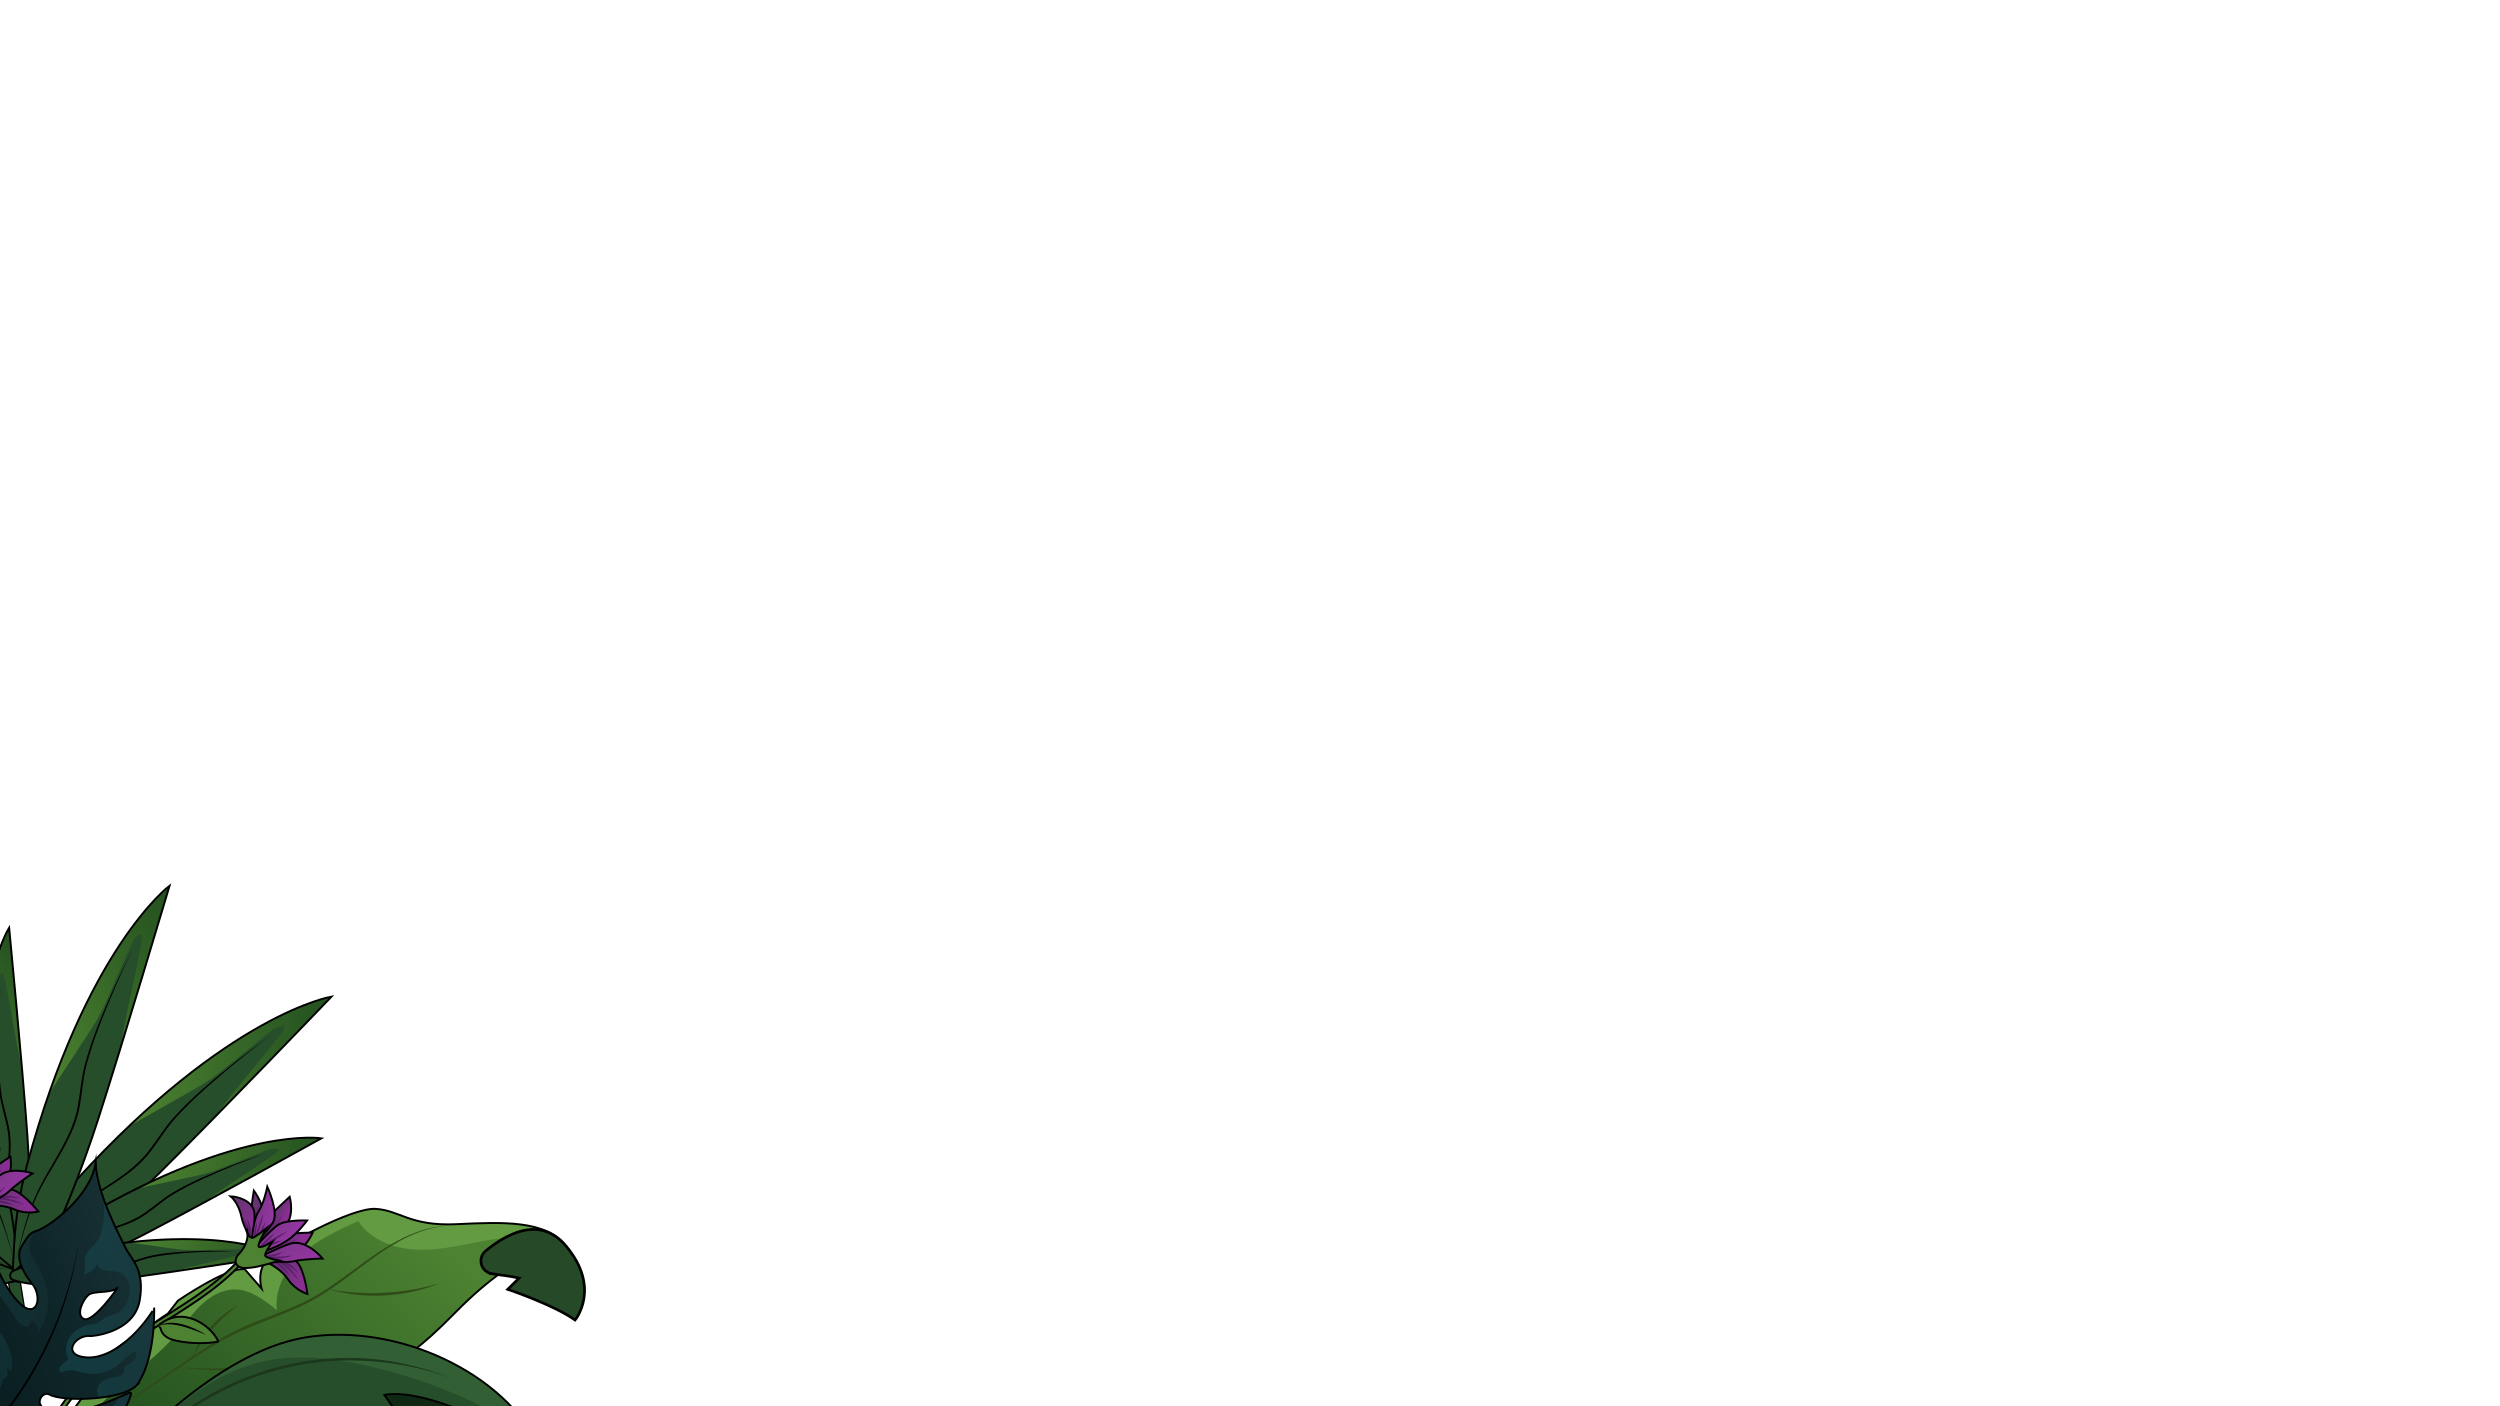 <svg viewBox="0 0 1920 1080" version="1.1" xmlns:xlink="http://www.w3.org/1999/xlink" xmlns="http://www.w3.org/2000/svg">
  <defs>
    <style>
      .cls-1 {
        fill: #326034;
      }

      .cls-1, .cls-2, .cls-3, .cls-4, .cls-5, .cls-6, .cls-7, .cls-8, .cls-9, .cls-10, .cls-11, .cls-12, .cls-13, .cls-14, .cls-15 {
        stroke-width: 0px;
      }

      .cls-16, .cls-17, .cls-18, .cls-19, .cls-20, .cls-21, .cls-22, .cls-23, .cls-24, .cls-25, .cls-26, .cls-27, .cls-28, .cls-29, .cls-30, .cls-31, .cls-32, .cls-33, .cls-34, .cls-35 {
        stroke: #000;
        stroke-miterlimit: 10;
      }

      .cls-16, .cls-17, .cls-18, .cls-19, .cls-20, .cls-21, .cls-22, .cls-23, .cls-24, .cls-25, .cls-26, .cls-27, .cls-28, .cls-29, .cls-31, .cls-33, .cls-34, .cls-35 {
        stroke-width: 1.5px;
      }

      .cls-16, .cls-36 {
        fill: url(#Degradado_sin_nombre_211);
      }

      .cls-17 {
        fill: url(#Degradado_sin_nombre_7-3);
      }

      .cls-18 {
        fill: url(#Degradado_sin_nombre_7-4);
      }

      .cls-19 {
        fill: url(#Degradado_sin_nombre_7-5);
      }

      .cls-20 {
        fill: url(#Degradado_sin_nombre_7-2);
      }

      .cls-21 {
        fill: url(#Degradado_sin_nombre_8-7);
      }

      .cls-22 {
        fill: url(#Degradado_sin_nombre_8-4);
      }

      .cls-23 {
        fill: url(#Degradado_sin_nombre_8-2);
      }

      .cls-24 {
        fill: url(#Degradado_sin_nombre_8-5);
      }

      .cls-25 {
        fill: url(#Degradado_sin_nombre_8-6);
      }

      .cls-26 {
        fill: url(#Degradado_sin_nombre_8-3);
      }

      .cls-2 {
        fill: #1b381d;
      }

      .cls-37 {
        clip-path: url(#clippath);
      }

      .cls-3, .cls-35 {
        fill: none;
      }

      .cls-27, .cls-38, .cls-30 {
        fill: #274e2a;
      }

      .cls-4 {
        fill: url(#Degradado_sin_nombre_24-2);
      }

      .cls-4, .cls-15 {
        opacity: .34;
      }

      .cls-28 {
        fill: url(#Degradado_sin_nombre_7);
      }

      .cls-29 {
        fill: url(#Degradado_sin_nombre_8);
      }

      .cls-5, .cls-34 {
        fill: #4c8231;
      }

      .cls-39 {
        clip-path: url(#clippath-1);
      }

      .cls-40 {
        clip-path: url(#clippath-2);
      }

      .cls-41 {
        clip-path: url(#clippath-7);
      }

      .cls-42 {
        clip-path: url(#clippath-8);
      }

      .cls-43 {
        clip-path: url(#clippath-9);
      }

      .cls-6 {
        fill: #5d1d6d;
      }

      .cls-7 {
        fill: #000;
      }

      .cls-44 {
        clip-path: url(#clippath-10);
      }

      .cls-45 {
        clip-path: url(#clippath-11);
      }

      .cls-31, .cls-46 {
        fill: url(#Degradado_sin_nombre_21);
      }

      .cls-8 {
        fill: url(#Degradado_sin_nombre_211-3);
      }

      .cls-9 {
        fill: url(#Degradado_sin_nombre_211-2);
      }

      .cls-10 {
        fill: url(#Degradado_sin_nombre_211-4);
      }

      .cls-11 {
        fill: url(#Degradado_sin_nombre_211-6);
      }

      .cls-12 {
        fill: url(#Degradado_sin_nombre_211-5);
      }

      .cls-32 {
        fill: #264a27;
        stroke-width: 2.07px;
      }

      .cls-33 {
        fill: #0f2814;
      }

      .cls-47 {
        opacity: .56;
      }

      .cls-13 {
        fill: #629b42;
      }

      .cls-14 {
        fill: #2f4c18;
      }

      .cls-15 {
        fill: url(#Degradado_sin_nombre_24);
      }
    </style>
    <linearGradient gradientUnits="userSpaceOnUse" gradientTransform="translate(-309.05 952.63) rotate(19.08)" y2="-221.21" x2="589.9" y1="72.84" x1="460.78" data-name="Degradado sin nombre 211" id="Degradado_sin_nombre_211">
      <stop stop-color="#1d481c" offset="0"></stop>
      <stop stop-color="#4c8231" offset=".99"></stop>
    </linearGradient>
    <clipPath id="clippath">
      <path d="M434.67,956.89s-30.63-4.26-85.25,51.4c-54.62,55.66-59.15,38.86-74.53,32.99l-.45,10.73-9.72-3.36s-53.76,51.6-116.99,62.93c-63.23,11.33-101.07-15.36-101.07-15.36,0,0,40.02-60.71,82.33-87.43l7.64-9.87s37.86-26.09,51.34-24.15l12.85,14.78s-4.28-14.37,5.36-23.36c9.64-8.99,63.48-38.8,82.17-37.78s26.36,13.47,62.32,11.76c35.96-1.71,68.55-3.1,84,16.73Z" class="cls-16"></path>
    </clipPath>
    <clipPath id="clippath-1">
      <path d="M95.91,1117.46s68.96-79.11,139.1-90.4c70.13-11.29,153.25,27.28,180.07,85.73,0,0-82.47-48.53-119.87-41.51l16.95,24.56s-115.98,5.06-180.35,26.57c-9.91,3.31-20.26,5.16-30.7,5.24-.29,0-.58,0-.87,0-5.28,0-7.97-6.36-4.32-10.18h0Z" class="cls-27"></path>
    </clipPath>
    <clipPath id="clippath-2">
      <path d="M15.84,980.28c3.96-10.61,6.17-21.9,6.56-33.48.58-16.99.83-44.32-1.47-76.21-3.87-53.81-13.91-158.13-13.91-158.13,0,0-35.19,55-17.79,198.81,2.16,17.83,6.28,35.54,12.15,52.84l5.21,15.33c1.51,4.45,7.69,5,9.25.83h0Z" class="cls-27"></path>
    </clipPath>
    <linearGradient xlink:href="#Degradado_sin_nombre_211" gradientTransform="translate(-1760.72 566.89) rotate(131.63) scale(.78 -.83)" y2="1743.89" x2="-1201.78" y1="1743.89" x1="-1393.22" data-name="Degradado sin nombre 211" id="Degradado_sin_nombre_211-2"></linearGradient>
    <clipPath id="clippath-7">
      <path d="M18.55,982.31c12.94-4.93,25.04-11.88,35.89-20.6,15.92-12.79,40.98-33.96,68.05-60.85,45.69-45.37,132.16-135.48,132.16-135.48,0,0-79.29,13.08-195.53,140.34-14.41,15.77-27.07,33.13-37.91,51.65l-9.61,16.42c-2.78,4.76,1.85,10.45,6.94,8.51h0Z" class="cls-27"></path>
    </clipPath>
    <linearGradient xlink:href="#Degradado_sin_nombre_211" gradientTransform="translate(-2853.99 21.27) rotate(179.08) scale(1 -1)" y2="830.34" x2="-2937.15" y1="830.34" x1="-3121" data-name="Degradado sin nombre 211" id="Degradado_sin_nombre_211-3"></linearGradient>
    <clipPath id="clippath-8">
      <path d="M19.82,981.25c9.24-10.31,16.81-22.03,22.46-34.76,8.29-18.67,20.85-48.97,32.59-85.27,19.81-61.27,55.35-180.99,55.35-180.99,0,0-64.47,47.98-109.44,214.36-5.57,20.62-8.88,41.86-10.02,63.29l-1.01,18.99c-.29,5.51,6.44,8.44,10.07,4.39h0Z" class="cls-27"></path>
    </clipPath>
    <linearGradient xlink:href="#Degradado_sin_nombre_211" gradientTransform="translate(-2407.82 536.52) rotate(151.8) scale(1 -1)" y2="1362.66" x2="-2009.68" y1="1362.66" x1="-2193.53" data-name="Degradado sin nombre 211" id="Degradado_sin_nombre_211-4"></linearGradient>
    <clipPath id="clippath-9">
      <path d="M14.32,984.37c10.86-.57,21.65-2.94,32-7.02,15.19-5.98,39.37-16.22,66.58-30.43,45.93-23.98,134-72.7,134-72.7,0,0-61.91-9.98-181.95,60.32-14.88,8.72-28.91,19.12-41.9,30.91l-11.52,10.45c-3.34,3.03-1.47,8.69,2.8,8.46h0Z" class="cls-27"></path>
    </clipPath>
    <linearGradient xlink:href="#Degradado_sin_nombre_211" gradientTransform="translate(-2674.45 -547.73) rotate(-161.83) scale(.78 -.83)" y2="565.92" x2="-3972.52" y1="565.92" x1="-4156.37" data-name="Degradado sin nombre 211" id="Degradado_sin_nombre_211-5"></linearGradient>
    <clipPath id="clippath-10">
      <path d="M10.13,983.08c8.35,2.56,17.13,3.75,26.07,3.52,13.1-.33,34.15-1.39,58.59-4.61,41.24-5.44,121.07-17.92,121.07-17.92,0,0-43.94-24.58-153.83-4.61-13.62,2.47-27.07,6.46-40.11,11.77l-11.56,4.71c-3.35,1.36-3.5,6.15-.22,7.15h0Z" class="cls-27"></path>
    </clipPath>
    <linearGradient xlink:href="#Degradado_sin_nombre_211" gradientTransform="translate(-2620.06 -967) rotate(-141.77) scale(.78 -.83)" y2="-257.06" x2="-4265.21" y1="-257.06" x1="-4412.81" data-name="Degradado sin nombre 211" id="Degradado_sin_nombre_211-6"></linearGradient>
    <linearGradient gradientUnits="userSpaceOnUse" gradientTransform="translate(-3616.4 772.61) rotate(-152.32) scale(1 -1)" y2="-1626.04" x2="-3441.08" y1="-1626.04" x1="-3465.48" data-name="Degradado sin nombre 8" id="Degradado_sin_nombre_8">
      <stop stop-color="#8a2e94" offset=".17"></stop>
      <stop stop-color="#663572" offset=".74"></stop>
    </linearGradient>
    <linearGradient xlink:href="#Degradado_sin_nombre_8" y2="-1621.23" x2="-3468.67" y1="-1621.23" x1="-3496.17" data-name="Degradado sin nombre 8" id="Degradado_sin_nombre_8-2"></linearGradient>
    <linearGradient xlink:href="#Degradado_sin_nombre_8" y2="-1629.86" x2="-3458.5" y1="-1629.86" x1="-3475.58" data-name="Degradado sin nombre 8" id="Degradado_sin_nombre_8-3"></linearGradient>
    <linearGradient xlink:href="#Degradado_sin_nombre_8" y2="-1602.59" x2="-3472.29" y1="-1602.59" x1="-3514.43" data-name="Degradado sin nombre 8" id="Degradado_sin_nombre_8-4"></linearGradient>
    <linearGradient xlink:href="#Degradado_sin_nombre_8" y2="-1622.02" x2="-3427.38" y1="-1622.02" x1="-3457.68" data-name="Degradado sin nombre 8" id="Degradado_sin_nombre_8-5"></linearGradient>
    <linearGradient gradientUnits="userSpaceOnUse" gradientTransform="translate(-3620.46 239.47) rotate(-141.07) scale(1 -1)" y2="-1857.28" x2="-3419.96" y1="-1857.28" x1="-3438.41" data-name="Degradado sin nombre 7" id="Degradado_sin_nombre_7">
      <stop stop-color="#9236a0" offset=".17"></stop>
      <stop stop-color="#7f368c" offset="1"></stop>
    </linearGradient>
    <linearGradient xlink:href="#Degradado_sin_nombre_7" gradientTransform="translate(-3349.56 -714.91) rotate(-120.07) scale(1 -1)" y2="-2247.92" x2="-3232.07" y1="-2247.92" x1="-3257.7" data-name="Degradado sin nombre 7" id="Degradado_sin_nombre_7-2"></linearGradient>
    <linearGradient xlink:href="#Degradado_sin_nombre_7" gradientTransform="translate(-3503.09 1302.47) rotate(-163.84) scale(1 -1)" y2="-1383.22" x2="-3450.98" y1="-1383.22" x1="-3465.01" data-name="Degradado sin nombre 7" id="Degradado_sin_nombre_7-3"></linearGradient>
    <linearGradient xlink:href="#Degradado_sin_nombre_8" gradientTransform="translate(-2897.89 767.79) rotate(175.83) scale(1 -1)" y2="347.51" x2="-2862.03" y1="347.51" x1="-2889.53" data-name="Degradado sin nombre 8" id="Degradado_sin_nombre_8-6"></linearGradient>
    <linearGradient xlink:href="#Degradado_sin_nombre_8" gradientTransform="translate(-2897.89 767.79) rotate(175.83) scale(1 -1)" y2="366.15" x2="-2865.65" y1="366.15" x1="-2907.79" data-name="Degradado sin nombre 8" id="Degradado_sin_nombre_8-7"></linearGradient>
    <linearGradient xlink:href="#Degradado_sin_nombre_7" gradientTransform="translate(-3182.67 317.05) rotate(-172.92) scale(1 -1)" y2="192.01" x2="-3209.23" y1="192.01" x1="-3227.68" data-name="Degradado sin nombre 7" id="Degradado_sin_nombre_7-4"></linearGradient>
    <linearGradient xlink:href="#Degradado_sin_nombre_7" gradientTransform="translate(-3456.15 -636.59) rotate(-151.92) scale(1 -1)" y2="-259.2" x2="-3769.65" y1="-259.2" x1="-3795.28" data-name="Degradado sin nombre 7" id="Degradado_sin_nombre_7-5"></linearGradient>
    <linearGradient gradientUnits="userSpaceOnUse" gradientTransform="translate(-2722.84 19.17) rotate(179.08) scale(1 -1)" y2="1099.32" x2="-2629.09" y1="1032.25" x1="-2816.57" data-name="Degradado sin nombre 21" id="Degradado_sin_nombre_21">
      <stop stop-color="#162f33" offset="0"></stop>
      <stop stop-color="#0f2629" offset=".3"></stop>
      <stop stop-color="#031718" offset=".99"></stop>
    </linearGradient>
    <clipPath id="clippath-11">
      <path d="M-22.27,1079.31c-2.99,3.75-8.02,1.84-8,1.83-7.82-2.27-14.96-14.13-20.87-24.83-5.79-10.81-10.35-20.47-10.34-20.48-2.75.51-17.51,31.51-18.19,31.4.31,45.67,4.55,54.17,25.58,58.93,10.86,2.72,24.19-8.62,23.01-5.95.07.03-6.85,11.75-5.64,18.48,3.49,19.79,31.14,44.99,70.43,21.85.43.61,34.96-30.86,34.62-35.96-.05.61-38.5,9.19-51.79-4.17-.02,0-9.09-5.49-3.82-11.31,3.83-4.26,8.74-6.64,16.8-1.51,16.31,10.51,36.51,17.69,53.98.2-.02.01,4.8-5.35,7.33-15.85.18.1,11.68-21.29,9.5-22.41-.95-.58-13.42,6.32-27.85,10.76-14.41,4.63-30.79,6.79-39.23,1.39,0,0-2.86-2.63-2.8-4.96.11-3.74,3.53-7.68,7.53-5.71,9.87,5.73,55.69,4.51,66.9-6.97-.53.22,13.76-14.11,13.57-59.21.02-.11-6.69,11.52-17.48,21.56-10.66,10.18-25.4,18.76-38.83,15.45-13.78-3.32-3.6-16.97,7.28-15.77-.23.28,32.68-1.82,37.72-26.53,4.52-24.26-6.19-32.41-10.29-40.31-3.98-8.52-22.3-41.25-23.39-66.13-4.18,26.1-34.31,47.1-41.45,50.46-7.25,3.91-7.69.26-15.51,13.9-7.23,12.11,9.7,30.13,9.63,30.37,6.42,11.52.78,23.58-9.76,14.28-15.65-14.29-24.06-42.82-24.41-42.62-15.31,9.4-19.28,30.93-19.52,31.1.44,10.59,10.95,31.21,23.7,58.82,1.2,2.59.29,5.84-1.1,6.58-2.3,1.25-6.14-3.77-6.15-3.76-15.97-20.39-20.42-52.91-22.9-53.74-1.9-.97-9.94,12.23-10.04,12.16-6.1,3.87-6.24,12.57-6.28,12.61-4.29,14.86,20.72,45.81,23.84,48.17,3.21,2.12,7.36,3.9,4.23,7.87ZM30.11,1089.36c6.1,3.37,15.13,5.55,15.14,5.53,3.95,13.03-21.68,5.76-23.75.85-2.19-4.72,2.49-9.69,8.61-6.38ZM67.97,994.48c4.32-3.51,18.36-.84,22.4-5.77.3.34-19.03,27.49-25.91,24.25-6.57-2.8-.76-14.89,3.51-18.48ZM-41.48,1113.96c-8.75,3.68-10.71-33.98-.36-24.16,0-.12,16.18,17.01.36,24.16ZM-21.02,1056.78s20.32,12.86,13.09,19.11c-7.3,6.04-23.55-11.27-13.09-19.11Z" class="cls-31"></path>
    </clipPath>
    <linearGradient gradientUnits="userSpaceOnUse" gradientTransform="translate(-2722.84 19.17) rotate(179.08) scale(1 -1)" y2="1027.1" x2="-2648.15" y1="1027.1" x1="-2743.62" data-name="Degradado sin nombre 24" id="Degradado_sin_nombre_24">
      <stop stop-color="#1c3a3d" offset="0"></stop>
      <stop stop-color="#19636c" offset=".82"></stop>
    </linearGradient>
    <linearGradient xlink:href="#Degradado_sin_nombre_24" y2="1040.84" x2="-2744.73" y1="1040.84" x1="-2858.68" data-name="Degradado sin nombre 24" id="Degradado_sin_nombre_24-2"></linearGradient>
  </defs>
  <g id="JEEPBIG">
    <rect height="1080" width="1920" class="cls-3"></rect>
  </g>
  <g id="FOREGROUND2">
    <g>
      <g>
        <g>
          <g>
            <path d="M434.67,956.89s-30.63-4.26-85.25,51.4c-54.62,55.66-59.15,38.86-74.53,32.99l-.45,10.73-9.72-3.36s-53.76,51.6-116.99,62.93c-63.23,11.33-101.07-15.36-101.07-15.36,0,0,40.02-60.71,82.33-87.43l7.64-9.87s37.86-26.09,51.34-24.15l12.85,14.78s-4.28-14.37,5.36-23.36c9.64-8.99,63.48-38.8,82.17-37.78s26.36,13.47,62.32,11.76c35.96-1.71,68.55-3.1,84,16.73Z" class="cls-36"></path>
            <g class="cls-37">
              <path d="M453.34,953.37c1.79-14.5-4.41-29.2-14.2-40.04-9.79-10.84-22.86-18.21-36.35-23.82-48.01-19.94-103.1-18.91-152.82-3.75-49.72,15.17-94.52,43.68-134.39,77.03-35.28,29.52-67.43,63.35-91.13,102.77-5.17,8.6-10.08,18.67-7.24,28.3,2.22,7.52,8.91,13.06,16.23,15.89,7.32,2.83,15.19,1.81,23.02,2.31,6.26-18.77,20.18-33.98,34.98-47.12s30.94-24.95,43.79-40c6.35-7.44,11.85-15.64,18.9-22.42,7.05-6.78,16.11-12.18,25.89-12.23,12.36-.06,23.02,8.15,32.59,15.96-1.83-16.21,6.93-32.17,19.06-43.09,12.13-10.92,28.52-18.75,43.44-25.35,10.12,15.37,29.8,21.89,48.2,22.01,18.4.13,36.38-4.99,54.55-7.85,18.18-2.86,37.75-3.25,53.91,5.56,7.91,4.32,15.99,2.89,21.58-4.17Z" class="cls-13"></path>
            </g>
            <path d="M434.67,956.89s-30.63-4.26-85.25,51.4c-54.62,55.66-59.15,38.86-74.53,32.99l-.45,10.73-9.72-3.36s-53.76,51.6-116.99,62.93c-63.23,11.33-101.07-15.36-101.07-15.36,0,0,40.02-60.71,82.33-87.43l7.64-9.87s37.86-26.09,51.34-24.15l12.85,14.78s-4.28-14.37,5.36-23.36c9.64-8.99,63.48-38.8,82.17-37.78s26.36,13.47,62.32,11.76c35.96-1.71,68.55-3.1,84,16.73Z" class="cls-35"></path>
          </g>
          <path d="M343.83,941.28c-42.26,3.74-70.15,39.57-105.72,58.43-24.23,12.49-50.93,19.05-74.04,33.72-34.85,20.71-66.15,48.86-105.4,61.22,51.72-18.28,89.53-62.14,141.12-80.84,12.66-4.97,25.49-9.46,37.45-15.76,11.97-6.27,22.89-14.37,33.84-22.39,21.53-15.94,45.03-32.95,72.75-34.39h0Z" class="cls-14"></path>
          <path d="M251.78,990.04c28.51,5.24,58,3.7,85.82-4.45-26.98,10.94-57.85,12.53-85.82,4.45h0Z" class="cls-14"></path>
          <path d="M147,1043.83c6.19-17.54,19.38-32.74,35.89-41.32-14.85,11-27.09,25.07-35.89,41.32h0Z" class="cls-14"></path>
          <path d="M138.13,1049.98c40.02,3.66,80.66-2.4,117.89-17.54-36.14,17.85-78.12,24.08-117.89,17.54h0Z" class="cls-14"></path>
        </g>
        <path d="M378.12,978.33c5.17.64,13.98,1.82,20.56,3.19l-8.72,8.68s35.56,12.03,51.7,23.59c0,0,20.36-24.45-6.98-56.9-21.03-24.95-48.05-7.25-61.63,3.73-4.14,3.34-4.91,9.35-1.78,13.66h0c1.63,2.24,4.11,3.71,6.86,4.05Z" class="cls-32"></path>
      </g>
      <g>
        <path d="M302.21,1081.42s60.31,22.43,80.24,44.86l31.8-13.15c.41-.17.53-.69.23-1.02-5.92-6.63-54.97-60-98.82-58.36-46.76,1.75-13.46,27.66-13.46,27.66Z" class="cls-33"></path>
        <g>
          <path d="M95.91,1117.46s68.96-79.11,139.1-90.4c70.13-11.29,153.25,27.28,180.07,85.73,0,0-82.47-48.53-119.87-41.51l16.95,24.56s-115.98,5.06-180.35,26.57c-9.91,3.31-20.26,5.16-30.7,5.24-.29,0-.58,0-.87,0-5.28,0-7.97-6.36-4.32-10.18h0Z" class="cls-38"></path>
          <g class="cls-39">
            <path d="M96.97,1119.56c29.16-33.52,64.05-65.62,107.59-74.44,24.14-4.89,49.22-2.18,73.33,2.88,60.06,12.6,116.99,39.89,164.44,78.82-12.94-45.1-44.9-83.08-87.29-103.18-42.39-20.1-93.44-21.05-136.55-2.52-49.71,21.36-87.68,56.24-121.52,98.45Z" class="cls-1"></path>
          </g>
          <path d="M95.91,1117.46s68.96-79.11,139.1-90.4c70.13-11.29,153.25,27.28,180.07,85.73,0,0-82.47-48.53-119.87-41.51l16.95,24.56s-115.98,5.06-180.35,26.57c-9.91,3.31-20.26,5.16-30.7,5.24-.29,0-.58,0-.87,0-5.28,0-7.97-6.36-4.32-10.18h0Z" class="cls-35"></path>
        </g>
        <path d="M98.25,1126.06c48.92-65.03,135.86-96.35,215.08-78.03,11.2,2.55,22.22,5.9,32.82,10.26-21.53-7.75-44.2-12.25-67.04-13.19-68.74-3.56-137.39,27.79-180.86,80.96h0Z" class="cls-2"></path>
      </g>
      <path d="M37.81,1198.73l-9-.22c1.82-73.15-23.24-219.4-23.49-220.87l8.87-1.53c.06.37,6.44,37.44,12.5,83.13,8.15,61.45,11.9,108.39,11.12,139.49Z" class="cls-30"></path>
      <g>
        <g>
          <g>
            <path d="M15.84,980.28c3.96-10.61,6.17-21.9,6.56-33.48.58-16.99.83-44.32-1.47-76.21-3.87-53.81-13.91-158.13-13.91-158.13,0,0-35.19,55-17.79,198.81,2.16,17.83,6.28,35.54,12.15,52.84l5.21,15.33c1.51,4.45,7.69,5,9.25.83h0Z" class="cls-38"></path>
            <g class="cls-40">
              <path d="M18.93,828.86c-6.68-25.01-9.53-50.63-14.97-75.86-.42-1.95-.88-3.95-1.99-5.66-3.15,1.95-3.57,6.29-3.69,10.07-.35,11.28-.69,22.56-1.04,33.85-.14,4.52-.28,9.04-.76,13.51-.58,5.46-1.67,10.82-2.75,16.17-3,14.83-6.01,29.67-9.01,44.5-.81-9.81-1.62-19.63-2.43-29.44-1.89-22.96-3.78-45.99-2.9-68.84.84-21.74,4.21-43.22,10.11-63.85,1.3-4.53,2.84-9.22,6.27-12.38,1.56-1.44,3.49-2.51,5.61-2.96,6.09-1.31,12.69,2.72,16.3,8.1,3.61,5.38,4.87,11.83,5.89,18.09,5.09,31.23,6.36,62.84,3.77,93.88" class="cls-9"></path>
            </g>
            <path d="M15.84,980.28c3.96-10.61,6.17-21.9,6.56-33.48.58-16.99.83-44.32-1.47-76.21-3.87-53.81-13.91-158.13-13.91-158.13,0,0-35.19,55-17.79,198.81,2.16,17.83,6.28,35.54,12.15,52.84l5.21,15.33c1.51,4.45,7.69,5,9.25.83h0Z" class="cls-35"></path>
          </g>
          <path d="M5.94,972.4c-2.18-13.27-4.29-26.65-4.26-40.15-.05-13.51,2.92-26.83,4.37-40.15.96-8.87,1.1-17.86-.71-26.57-1.76-8.77-4.65-17.38-5.78-26.31-2.32-17.87-1.8-35.9-1.23-53.86.43-8.97,1.03-17.93,1.96-26.85-.59,8.95-1.05,17.91-1.23,26.88-.27,17.86-.48,35.92,1.85,53.64,1.18,8.91,4.09,17.4,5.9,26.21,1.8,8.91,1.61,18.08.59,27.01-1.49,13.41-4.59,26.52-4.78,40.01-.22,13.45,1.59,26.82,3.32,40.14h0Z" class="cls-7"></path>
        </g>
        <g>
          <g>
            <path d="M5.1,982.53c-13.09-4.51-25.4-11.07-36.53-19.44-16.32-12.27-42.04-32.63-69.96-58.64-47.11-43.89-136.42-131.19-136.42-131.19,0,0,79.67,10.54,199.91,134.02,14.91,15.31,28.12,32.25,39.54,50.42l10.12,16.1c2.94,4.67-1.52,10.5-6.66,8.73h0Z" class="cls-38"></path>
            <path d="M5.1,982.53c-13.09-4.51-25.4-11.07-36.53-19.44-16.32-12.27-42.04-32.63-69.96-58.64-47.11-43.89-136.42-131.19-136.42-131.19,0,0,79.67,10.54,199.91,134.02,14.91,15.31,28.12,32.25,39.54,50.42l10.12,16.1c2.94,4.67-1.52,10.5-6.66,8.73h0Z" class="cls-35"></path>
          </g>
          <path d="M5.7,967.93c-11.06-11.68-22.19-23.38-34.89-33.29-12.72-9.94-27.23-17.01-40.83-25.7-9.06-5.77-17.78-12.42-24.73-20.77-6.86-8.29-12.55-17.41-20-25.19-14.8-15.46-31.81-28.8-48.68-41.95-8.5-6.55-17.17-12.89-26-19,8.96,5.91,17.78,12.05,26.44,18.42,17.13,12.98,34.31,26.05,49.24,41.61,7.48,7.75,13.29,16.93,20.15,25.16,6.79,8.23,15.34,14.81,24.32,20.59,13.51,8.67,28.09,15.96,40.67,26.11,12.65,10.05,23.5,22.1,34.3,34.03h0Z" class="cls-7"></path>
          <g>
            <g>
              <path d="M3.8,981.51c-9.57-10.01-17.5-21.49-23.56-34.03-8.88-18.39-22.41-48.28-35.3-84.19-21.75-60.6-61.11-179.13-61.11-179.13,0,0,65.97,45.89,116.24,210.75,6.23,20.44,10.21,41.55,12.03,62.93l1.62,18.95c.47,5.49-6.16,8.64-9.92,4.71h0Z" class="cls-38"></path>
              <path d="M3.8,981.51c-9.57-10.01-17.5-21.49-23.56-34.03-8.88-18.39-22.41-48.28-35.3-84.19-21.75-60.6-61.11-179.13-61.11-179.13,0,0,65.97,45.89,116.24,210.75,6.23,20.44,10.21,41.55,12.03,62.93l1.62,18.95c.47,5.49-6.16,8.64-9.92,4.71h0Z" class="cls-35"></path>
            </g>
            <path d="M11.03,968.81c-4.47-15.45-9-30.95-15.75-45.58-6.75-14.67-16.41-27.6-24.5-41.56-5.41-9.29-10.11-19.19-12.46-29.8-2.3-10.52-3.18-21.23-6.23-31.56-6.07-20.53-15.07-40.17-24.04-59.6-4.55-9.72-9.35-19.33-14.4-28.81,5.26,9.36,10.28,18.86,15.06,28.49,9.28,19.39,18.55,38.88,24.69,59.55,3.1,10.31,4.05,21.14,6.37,31.6,2.27,10.43,6.84,20.19,12.18,29.45,8.03,13.9,17.65,27.06,24.18,41.85,6.63,14.73,10.76,30.41,14.89,45.97h0Z" class="cls-7"></path>
          </g>
          <g>
            <g>
              <path d="M9.4,984.45c-10.87-.22-21.73-2.24-32.21-5.99-15.37-5.49-39.86-14.95-67.52-28.28-46.67-22.5-136.25-68.38-136.25-68.38,0,0,61.56-11.95,183.79,54.48,15.15,8.24,29.5,18.19,42.87,29.55l11.85,10.07c3.43,2.92,1.75,8.63-2.53,8.55h0Z" class="cls-38"></path>
              <path d="M9.4,984.45c-10.87-.22-21.73-2.24-32.21-5.99-15.37-5.49-39.86-14.95-67.52-28.28-46.67-22.5-136.25-68.38-136.25-68.38,0,0,61.56-11.95,183.79,54.48,15.15,8.24,29.5,18.19,42.87,29.55l11.85,10.07c3.43,2.92,1.75,8.63-2.53,8.55h0Z" class="cls-35"></path>
            </g>
            <path d="M5.86,972.83c-11.29-6.24-22.58-12.59-34.67-17.15-12.12-4.59-24.91-6.47-37.41-9.88-8.33-2.25-16.59-5.33-23.92-10.09-7.23-4.73-13.77-10.34-21.31-14.54-14.99-8.35-31.18-14.56-47.22-20.64-8.06-3.02-16.22-5.78-24.42-8.43,8.3,2.32,16.51,4.95,24.67,7.74,16.23,5.84,32.51,11.75,47.65,20.15,7.57,4.17,14.24,9.79,21.44,14.47,7.14,4.69,15.21,7.76,23.47,10.04,12.4,3.42,25.35,5.49,37.39,10.31,12.06,4.75,23.26,11.38,34.33,18.03h0Z" class="cls-7"></path>
          </g>
          <g>
            <g>
              <path d="M13.55,983.02c-8.26,2.83-17.01,4.29-25.94,4.35-13.1.09-34.18-.3-58.71-2.74-41.39-4.12-121.58-14.05-121.58-14.05,0,0,43.13-25.97,153.6-9.53,13.69,2.04,27.26,5.59,40.47,10.48l11.71,4.34c3.39,1.26,3.69,6.03.45,7.14h0Z" class="cls-38"></path>
              <path d="M13.55,983.02c-8.26,2.83-17.01,4.29-25.94,4.35-13.1.09-34.18-.3-58.71-2.74-41.39-4.12-121.58-14.05-121.58-14.05,0,0,43.13-25.97,153.6-9.53,13.69,2.04,27.26,5.59,40.47,10.48l11.71,4.34c3.39,1.26,3.69,6.03.45,7.14h0Z" class="cls-35"></path>
            </g>
            <path d="M7.68,975.23c-10.24-1.56-20.5-3.2-30.87-3.29-10.4-.1-20.55,2.02-30.92,2.89-6.91.6-14.01.56-20.86-1.01-6.76-1.58-13.22-4.01-20.06-5.11-20.46-3.02-41.36-2.86-62.01-2.33,13.8-1.12,27.67-1.33,41.51-.84,6.92.23,13.86.68,20.74,1.82,6.86,1.05,13.45,3.46,20.17,5,6.66,1.57,13.57,1.67,20.42,1.12,10.29-.83,20.64-2.83,31.05-2.48,10.41.28,20.68,2.23,30.86,4.24h0Z" class="cls-7"></path>
          </g>
        </g>
        <g>
          <g>
            <path d="M18.55,982.31c12.94-4.93,25.04-11.88,35.89-20.6,15.92-12.79,40.98-33.96,68.05-60.85,45.69-45.37,132.16-135.48,132.16-135.48,0,0-79.29,13.08-195.53,140.34-14.41,15.77-27.07,33.13-37.91,51.65l-9.61,16.42c-2.78,4.76,1.85,10.45,6.94,8.51h0Z" class="cls-38"></path>
            <g class="cls-41">
              <path d="M158.77,866.53c17.17-25.24,38.09-47.69,56.5-72.05,1.42-1.88,2.86-3.84,3.49-6.11-4.39-1.16-8.69,1.88-12.22,4.74-10.54,8.53-21.09,17.05-31.63,25.58-4.22,3.41-8.45,6.83-12.91,9.92-5.45,3.77-11.23,7.04-16.99,10.31-15.98,9.05-31.97,18.09-47.95,27.14,8.25-8.36,16.5-16.73,24.75-25.09,19.3-19.57,38.66-39.19,60.16-56.3,20.46-16.28,42.79-30.22,66.45-41.33,5.2-2.44,10.75-4.8,16.48-4.35,2.61.2,5.18,1.01,7.36,2.45,6.27,4.15,8.09,12.92,6.21,20.2-1.88,7.28-6.7,13.4-11.54,19.15-24.15,28.75-51.82,54.55-82.2,76.62" class="cls-8"></path>
            </g>
            <path d="M18.55,982.31c12.94-4.93,25.04-11.88,35.89-20.6,15.92-12.79,40.98-33.96,68.05-60.85,45.69-45.37,132.16-135.48,132.16-135.48,0,0-79.29,13.08-195.53,140.34-14.41,15.77-27.07,33.13-37.91,51.65l-9.61,16.42c-2.78,4.76,1.85,10.45,6.94,8.51h0Z" class="cls-35"></path>
          </g>
          <path d="M17.49,967.74c10.42-12.27,20.88-24.66,33.2-35.11,12.25-10.54,26.6-18.29,39.82-27.39,8.8-6.06,17.13-12.91,23.65-21.35,6.59-8.44,12.1-17.81,19.33-25.79,14.43-16.02,31.18-29.64,47.88-43.16,8.45-6.64,17.07-13.06,25.84-19.25-8.63,6.39-17.09,13.01-25.38,19.82-16.45,13.69-33.01,27.56-47.32,43.48-7.19,8.01-12.59,17.31-19.18,25.82-6.68,8.57-15.18,15.49-24.06,21.55-13.31,9.12-27.59,16.65-39.98,26.99-12.38,10.31-23.13,22.36-33.81,34.39h0Z" class="cls-7"></path>
          <g>
            <g>
              <path d="M19.82,981.25c9.24-10.31,16.81-22.03,22.46-34.76,8.29-18.67,20.85-48.97,32.59-85.27,19.81-61.27,55.35-180.99,55.35-180.99,0,0-64.47,47.98-109.44,214.36-5.57,20.62-8.88,41.86-10.02,63.29l-1.01,18.99c-.29,5.51,6.44,8.44,10.07,4.39h0Z" class="cls-38"></path>
              <g class="cls-42">
                <path d="M91.37,814.08c3.7-30.3,11.99-59.85,17.18-89.93.4-2.33.78-4.72.3-7.03-4.44.98-6.86,5.65-8.69,9.81-5.46,12.41-10.93,24.82-16.39,37.24-2.19,4.97-4.38,9.94-6.93,14.74-3.11,5.85-6.75,11.41-10.38,16.95-10.06,15.37-20.12,30.73-30.18,46.1,3.5-11.21,6.99-22.43,10.49-33.64,8.18-26.24,16.39-52.55,27.66-77.61,10.72-23.85,24.17-46.47,40.11-67.2,3.5-4.56,7.35-9.19,12.65-11.42,2.41-1.01,5.07-1.48,7.67-1.2,7.47.82,13.11,7.77,14.78,15.11,1.66,7.33.18,14.98-1.47,22.31-8.28,36.63-21.05,72.24-37.93,105.78" class="cls-10"></path>
              </g>
              <path d="M19.82,981.25c9.24-10.31,16.81-22.03,22.46-34.76,8.29-18.67,20.85-48.97,32.59-85.27,19.81-61.27,55.35-180.99,55.35-180.99,0,0-64.47,47.98-109.44,214.36-5.57,20.62-8.88,41.86-10.02,63.29l-1.01,18.99c-.29,5.51,6.44,8.44,10.07,4.39h0Z" class="cls-35"></path>
            </g>
            <path d="M12.19,968.79c3.63-15.68,7.25-31.49,13.41-46.42,6.06-14.98,15.25-28.45,22.83-42.6,5.04-9.42,9.3-19.33,11.23-29.82,1.98-10.52,2.59-21.38,5.36-31.78,5.48-20.85,14.12-40.63,22.77-60.31,4.47-9.77,9.18-19.43,14.14-28.96-4.74,9.64-9.23,19.39-13.47,29.25-8.34,19.7-16.71,39.62-22.12,60.34-2.72,10.42-3.25,21.15-5.21,31.74-2.01,10.68-6.39,20.73-11.5,30.18-7.65,14.21-16.88,27.44-23.16,42.32-6.27,14.83-10.31,30.47-14.28,46.06h0Z" class="cls-7"></path>
          </g>
          <g>
            <g>
              <path d="M14.32,984.37c10.86-.57,21.65-2.94,32-7.02,15.19-5.98,39.37-16.22,66.58-30.43,45.93-23.98,134-72.7,134-72.7,0,0-61.91-9.98-181.95,60.32-14.88,8.72-28.91,19.12-41.9,30.91l-11.52,10.45c-3.34,3.03-1.47,8.69,2.8,8.46h0Z" class="cls-38"></path>
              <g class="cls-43">
                <path d="M148.9,929.21c19.48-15.45,40.96-27.75,61.11-42.18,1.56-1.12,3.15-2.28,4.23-3.91-2.92-2.03-6.91-.74-10.28.6-10.07,4.01-20.14,8.01-30.22,12.02-4.03,1.6-8.07,3.21-12.19,4.5-5.03,1.57-10.17,2.67-15.3,3.76-14.22,3.02-28.43,6.05-42.65,9.07,8.34-4.46,16.68-8.93,25.01-13.39,19.51-10.44,39.07-20.92,59.54-28.87,19.47-7.57,39.68-12.82,60.12-15.5,4.49-.59,9.21-1.03,13.31.79,1.86.83,3.54,2.12,4.75,3.81,3.49,4.87,2.45,12.22-.91,17.46-3.36,5.24-8.56,8.81-13.68,12.1-25.57,16.43-52.93,29.63-81.27,39.21" class="cls-12"></path>
              </g>
              <path d="M14.32,984.37c10.86-.57,21.65-2.94,32-7.02,15.19-5.98,39.37-16.22,66.58-30.43,45.93-23.98,134-72.7,134-72.7,0,0-61.91-9.98-181.95,60.32-14.88,8.72-28.91,19.12-41.9,30.91l-11.52,10.45c-3.34,3.03-1.47,8.69,2.8,8.46h0Z" class="cls-35"></path>
            </g>
            <path d="M17.48,972.64c10.86-7,21.84-13.98,33.74-19.12,11.88-5.21,24.75-7.69,37.04-11.5,8.18-2.54,16.15-5.86,23.13-10.78,7.05-4.9,13.54-10.74,20.97-15.15,14.86-8.88,30.95-15.3,46.99-21.66,8.07-3.05,16.19-5.94,24.41-8.52-8.11,2.91-16.18,5.93-24.14,9.2-15.84,6.6-31.82,13.32-46.54,22.14-7.4,4.45-13.76,10.26-20.83,15.22-7.17,4.99-15.32,8.33-23.58,10.85-12.38,3.81-25.11,6.09-37.08,11.07-11.94,4.94-23.02,11.65-34.11,18.25h0Z" class="cls-7"></path>
          </g>
          <g>
            <g>
              <path d="M10.13,983.08c8.35,2.56,17.13,3.75,26.07,3.52,13.1-.33,34.15-1.39,58.59-4.61,41.24-5.44,121.07-17.92,121.07-17.92,0,0-43.94-24.58-153.83-4.61-13.62,2.47-27.07,6.46-40.11,11.77l-11.56,4.71c-3.35,1.36-3.5,6.15-.22,7.15h0Z" class="cls-38"></path>
              <g class="cls-44">
                <path d="M126.81,978.55c18.95-6.28,38.53-9.65,57.7-14.98,1.48-.41,3-.86,4.26-1.79-1.64-2.34-5-2.46-7.92-2.38-8.7.25-17.4.5-26.1.74-3.48.1-6.97.2-10.43.03-4.23-.2-8.41-.79-12.57-1.38-11.55-1.63-23.11-3.27-34.66-4.9,7.52-1.07,15.03-2.14,22.55-3.21,17.59-2.5,35.23-5.01,52.85-5.38,16.77-.35,33.46,1.26,49.6,4.87,3.55.79,7.23,1.76,9.82,4.26,1.18,1.14,2.09,2.57,2.54,4.18,1.29,4.63-1.52,9.89-5.49,12.92-3.98,3.03-8.89,4.29-13.65,5.36-23.81,5.35-48.07,7.77-72.08,7.19" class="cls-11"></path>
              </g>
              <path d="M10.13,983.08c8.35,2.56,17.13,3.75,26.07,3.52,13.1-.33,34.15-1.39,58.59-4.61,41.24-5.44,121.07-17.92,121.07-17.92,0,0-43.94-24.58-153.83-4.61-13.62,2.47-27.07,6.46-40.11,11.77l-11.56,4.71c-3.35,1.36-3.5,6.15-.22,7.15h0Z" class="cls-35"></path>
            </g>
            <path d="M15.75,975.11c10.11-2.33,20.31-4.61,30.7-5.22,10.39-.68,20.8.98,31.11,1.48,6.86.33,13.77.02,20.37-1.77,6.66-1.75,13.18-4.37,20-5.64,6.84-1.36,13.76-2.03,20.67-2.48,13.82-.93,27.69-1.16,41.51-.49-20.66.13-41.56.63-61.91,4.31-6.81,1.32-13.19,3.95-19.89,5.75-6.8,1.79-13.89,2.06-20.81,1.68-10.4-.54-20.61-2.34-31-1.9-10.36.42-20.56,2.4-30.75,4.28h0Z" class="cls-7"></path>
          </g>
        </g>
      </g>
      <g>
        <g>
          <path d="M12.64,1152.83l3.17.95c12.94-43.4,34.25-79.39,61.64-104.06,14.82-13.36,32.24-24.26,49.09-34.81,23.09-14.46,46.97-29.41,64.46-50.87l-2.57-2.09c-17.14,21.03-40.78,35.84-63.65,50.15-16.97,10.62-34.51,21.61-49.55,35.16-27.84,25.08-49.49,61.59-62.6,105.58Z" class="cls-34"></path>
          <g>
            <path d="M194.94,914.34s-1.56,9.16-2.22,18.24c-.58,7.97,1.32,23.68,3.42,24.79,2.1,1.11,4.29.13,5.47-3.55,1.18-3.69-.16-12.2.74-16.99,1.88-10.07-7.41-22.49-7.41-22.49Z" class="cls-29"></path>
            <path d="M204.53,963.27s20.44-3.18,25.27-4.43c5.73-1.48,10.35-12.24,10.35-12.24,0,0-13.38.21-17.57,1.14-4.19.93-19.06,11.01-20.86,13.19-1.8,2.18,2.81,2.33,2.81,2.33Z" class="cls-23"></path>
            <path d="M192.48,956.54s19.11-8.59,25.97-14.61c8.3-7.27,4.06-22.84,4.06-22.84,0,0-7.88,7.34-13.31,12.49s-16.73,24.96-16.73,24.96Z" class="cls-26"></path>
            <path d="M208.19,971.12s8.49,4.54,13.05,11.46c5.45,8.27,14.85,11.23,14.85,11.23,0,0-2.97-24.35-10.69-26.23-7.73-1.88-14.65-4.87-14.65-4.87,0,0-6.24,1.38-7.51,3.04-1.27,1.66,4.95,5.37,4.95,5.37Z" class="cls-22"></path>
            <path d="M208.08,968.49c4.03-.75,8.55.26,11.73,2.95,3.94,3.45,7.24,7.57,9.92,12.04-1.66-1.62-3.24-3.28-4.83-4.94-2.4-2.4-4.61-4.99-7.34-6.99-2.78-1.92-6.08-2.77-9.48-3.07h0Z" class="cls-6"></path>
            <path d="M205.84,968.98c7.41-1.95,13.76,4.89,16.93,10.85-2.26-2.11-5.41-5.1-7.68-7.13-2.55-2.26-5.77-3.66-9.25-3.73h0Z" class="cls-6"></path>
            <path d="M210.22,968.5c7.43-1.75,15.2,3.09,19.05,9.3-5.37-4.87-11.7-8.65-19.05-9.3h0Z" class="cls-6"></path>
            <g class="cls-47">
              <path d="M207.63,963.55c5.86-6.44,13.96-10.58,22.39-12.48-1.88,1.09-3.81,2.04-5.72,3-5.66,2.6-11.57,5.93-16.67,9.48h0Z" class="cls-6"></path>
            </g>
            <g class="cls-47">
              <path d="M197.55,956.14c3.15-4.35,6.76-8.41,10.73-12.01,3.84-3.62,6.74-8.1,9-12.89-1.07,5.33-3.99,10.29-8,13.97-4.03,3.55-7.77,7.3-11.73,10.93h0Z" class="cls-6"></path>
            </g>
            <g class="cls-47">
              <path d="M198.06,954.01c-.47-5.35-.41-10.79.22-16.12.52-5.26-.23-10.54-1.66-15.65,2.67,4.74,3.73,10.39,3.13,15.81-.72,5.32-1.08,10.62-1.69,15.96h0Z" class="cls-6"></path>
            </g>
            <g class="cls-47">
              <path d="M195.71,953.07c-1.46-4.45-2.28-9.34-.69-13.94.37-1.08,1.21-2.04,1.66-3.06,1.38-3.08.53-6.45-.73-9.58,1.58,1.73,2.63,4.03,2.77,6.51.08,1.24-.17,2.52-.68,3.68-.48,1.1-1.28,1.88-1.7,2.99-1.65,4.23-1.15,8.96-.64,13.4h0Z" class="cls-6"></path>
            </g>
            <g class="cls-47">
              <path d="M194.11,958.18c3.15-4.34,6.76-8.41,10.73-12.01,3.84-3.62,6.74-8.1,9-12.89-1.07,5.33-3.99,10.29-8,13.97-4.03,3.55-7.77,7.3-11.73,10.93h0Z" class="cls-6"></path>
            </g>
            <path d="M193.01,953.76s4.32-19.14,1.68-25.17c-4.06-9.28-17.55-9.82-17.55-9.82,0,0,6.35,5.07,8.44,16.51.82,4.5,7.43,18.49,7.43,18.49Z" class="cls-24"></path>
            <path d="M192.47,961.79s12.06,1.48,28.38-9.27c7.63-5.03,15-15.17,15-15.17,0,0-15.7-.76-22.05,3.23s-21.34,21.2-21.34,21.2Z" class="cls-28"></path>
            <path d="M195.62,967.18s20.95,3.39,29.91,1.47c8.96-1.93,22.29-2.07,22.29-2.07,0,0-12.38-15.06-24.57-11.55-7.22,2.08-27.62,12.15-27.62,12.15Z" class="cls-20"></path>
            <path d="M192.57,959.26s11.81-12.6,16.9-20.16c5.09-7.56-4.16-27.72-4.16-27.72,0,0-2.69,13.26-6.96,19.39-4.27,6.13-5.78,28.49-5.78,28.49Z" class="cls-17"></path>
            <path d="M197.93,959.38c7.28-5.62,15.19-10.42,23.54-14.27-7.28,5.62-15.19,10.41-23.54,14.27h0Z" class="cls-6"></path>
            <path d="M197.93,959.38c5.9-3.26,12.28-5.61,18.89-6.94-5.89,3.27-12.29,5.61-18.89,6.94h0Z" class="cls-6"></path>
            <path d="M197.93,959.38c3.61-4.82,8.05-9.02,13.07-12.34-3.61,4.83-8.05,9.01-13.07,12.34h0Z" class="cls-6"></path>
            <path d="M194.03,956.19c2.48-8.23,4.99-16.46,8.17-24.48-.42,4.33-1.61,8.51-2.94,12.63-1.46,4.04-2.82,8.28-5.23,11.85h0Z" class="cls-6"></path>
            <path d="M194.72,956.07c3.2-5.9,5.73-12.43,9.46-18-1.89,6.52-4.51,13.18-9.46,18h0Z" class="cls-6"></path>
            <path d="M194.23,955.81c.02-6.02,1.06-12.02,3.11-17.68,0,6.02-1.07,12.02-3.11,17.68h0Z" class="cls-6"></path>
            <path d="M198.7,964.19c.02.29.35.37.59.45,1.86.46,3.8.43,5.71.52,6.6.14,13.18-.03,19.73-1-6.19,2.65-13.2,2.89-19.82,2.17-2.04-.34-4.32-.53-6.06-1.74-.1-.1-.2-.25-.15-.39h0Z" class="cls-6"></path>
            <path d="M199.04,964.8c6.57,1.12,13.84,1.48,20.27,3.23-6.85.28-14.05-.08-20.27-3.23h0Z" class="cls-6"></path>
            <path d="M199.12,964.25c3.05-.31,6.07.18,9.06-.41,2.99-.48,5.84-1.52,8.82-2.24-5.4,4-11.56,4.9-17.88,2.65h0Z" class="cls-6"></path>
            <path d="M192.04,956.13c.27.14.36-.17.39-.38-.26-7.6-3.7-14.55-6.31-21.64,4.22,5.52,7.04,12.44,6.95,19.46-.04.52-.21,3.06-1.03,2.57h0Z" class="cls-6"></path>
            <path d="M192.43,955.67c-.39-6.74-1.41-13.59-2.71-20.2,3.31,6.06,4.39,13.48,2.71,20.2h0Z" class="cls-6"></path>
            <path d="M182.85,963.79c10.37-10.98,6.51-19.02,6.73-20.38,0,0,.22,6.99,4.29,7.21,1.66.09,10.79-7.4,10.79-7.4,0,0-7.81,13.37-5.79,14.42,2.01,1.05,10.24-3.86,10.24-3.86,0,0-6.65,9.19-5.3,10.88,1.35,1.69,10.58,3.56,10.58,3.56,0,0-14.85,4.72-21.2,5.3-4.29.39-9.54,1.1-11.69-2.8-1.17-2.12-.31-5.18,1.35-6.94Z" class="cls-34"></path>
          </g>
        </g>
        <g>
          <path d="M167.83,1030.4c-10.42,1.69-21.15,1.5-31.5-.55-2.5-.49-5-1.11-7.25-2.31-2.25-1.2-4.23-3.04-5.15-5.42-.58-1.49-.88-3.34-2.32-4.03,5.97-5.31,13.52-7.96,21.46-6.45,10.54,2.01,19.98,9.16,24.76,18.76Z" class="cls-34"></path>
          <g>
            <path d="M121.69,1018.43c2.34-1.4,5.14-1.83,7.86-1.88,10.16-.21,19.76,4.25,28.94,8.61" class="cls-5"></path>
            <path d="M121.69,1018.43c10.53-6.55,27.27.99,36.8,6.72-3.04-1.12-6.03-2.31-9.02-3.46-8.24-2.98-19.27-6.75-27.78-3.27h0Z" class="cls-7"></path>
          </g>
        </g>
      </g>
      <g>
        <path d="M-13.44,921.2s15.68-13.49,19.13-17.09c4.09-4.28,2.33-15.85,2.33-15.85,0,0-11.25,7.24-14.32,10.24-3.07,3-10.38,19.41-10.76,22.21-.38,2.8,3.61.5,3.61.5Z" class="cls-25"></path>
        <path d="M-6.19,925.93s9.61-.62,17.13,2.85c8.99,4.15,18.54,1.7,18.54,1.7,0,0-15.37-19.12-22.92-16.63-7.56,2.48-15.01,3.6-15.01,3.6,0,0-4.57,4.47-4.77,6.55s7.04,1.95,7.04,1.95Z" class="cls-21"></path>
        <path d="M-7.67,923.75c3.03-2.76,7.4-4.29,11.52-3.68,5.17.85,10.14,2.61,14.78,4.99-2.26-.5-4.49-1.08-6.71-1.64-3.31-.77-6.55-1.8-9.93-2.07-3.37-.16-6.63.86-9.67,2.4h0Z" class="cls-6"></path>
        <path d="M-9.31,925.36c5.27-5.57,14.27-3.11,20.11.29-3.03-.6-7.29-1.47-10.28-2-3.36-.58-6.84-.06-9.83,1.72h0Z" class="cls-6"></path>
        <path d="M-5.84,922.64c5.39-5.41,14.54-5.4,21.09-2.15-7.11-1.3-14.53-1.17-21.09,2.15h0Z" class="cls-6"></path>
        <g class="cls-47">
          <path d="M-10.66,919.8c1.58-8.56,6.27-16.35,12.43-22.42-1.03,1.92-2.15,3.74-3.27,5.57-3.43,5.2-6.7,11.14-9.16,16.85h0Z" class="cls-6"></path>
        </g>
        <path d="M-24.47,926.3s11.02-5.11,19.21-22.85c3.83-8.29,4.74-20.8,4.74-20.8,0,0-13.74,7.64-17.02,14.38-3.28,6.74-6.94,29.27-6.94,29.27Z" class="cls-18"></path>
        <path d="M-18.95,929.22s19.58-8.17,26.18-14.54c6.6-6.37,17.84-13.52,17.84-13.52,0,0-18.46-6.26-26.97,3.15-5.04,5.58-17.05,24.9-17.05,24.9Z" class="cls-19"></path>
        <path d="M-17.91,925.05c.17.24.49.12.74.07,1.82-.59,3.46-1.64,5.12-2.57,5.68-3.37,11.18-6.98,16.23-11.26-3.86,5.52-9.69,9.43-15.69,12.3-1.79.78-3.65,1.6-5.63,1.76-.26,0-.67,0-.77-.3h0Z" class="cls-6"></path>
        <path d="M-17.3,925.39c6.17-2.52,12.54-6.04,18.92-7.95-5.67,3.85-11.98,7.34-18.92,7.95h0Z" class="cls-6"></path>
      </g>
      <g>
        <g>
          <path d="M-22.27,1079.31c-2.99,3.75-8.02,1.84-8,1.83-7.82-2.27-14.96-14.13-20.87-24.83-5.79-10.81-10.35-20.47-10.34-20.48-2.75.51-17.51,31.51-18.19,31.4.31,45.67,4.55,54.17,25.58,58.93,10.86,2.72,24.19-8.62,23.01-5.95.07.03-6.85,11.75-5.64,18.48,3.49,19.79,31.14,44.99,70.43,21.85.43.61,34.96-30.86,34.62-35.96-.05.61-38.5,9.19-51.79-4.17-.02,0-9.09-5.49-3.82-11.31,3.83-4.26,8.74-6.64,16.8-1.51,16.31,10.51,36.51,17.69,53.98.2-.02.01,4.8-5.35,7.33-15.85.18.1,11.68-21.29,9.5-22.41-.95-.58-13.42,6.32-27.85,10.76-14.41,4.63-30.79,6.79-39.23,1.39,0,0-2.86-2.63-2.8-4.96.11-3.74,3.53-7.68,7.53-5.71,9.87,5.73,55.69,4.51,66.9-6.97-.53.22,13.76-14.11,13.57-59.21.02-.11-6.69,11.52-17.48,21.56-10.66,10.18-25.4,18.76-38.83,15.45-13.78-3.32-3.6-16.97,7.28-15.77-.23.28,32.68-1.82,37.72-26.53,4.52-24.26-6.19-32.41-10.29-40.31-3.98-8.52-22.3-41.25-23.39-66.13-4.18,26.1-34.31,47.1-41.45,50.46-7.25,3.91-7.69.26-15.51,13.9-7.23,12.11,9.7,30.13,9.63,30.37,6.42,11.52.78,23.58-9.76,14.28-15.65-14.29-24.06-42.82-24.41-42.62-15.31,9.4-19.28,30.93-19.52,31.1.44,10.59,10.95,31.21,23.7,58.82,1.2,2.59.29,5.84-1.1,6.58-2.3,1.25-6.14-3.77-6.15-3.76-15.97-20.39-20.42-52.91-22.9-53.74-1.9-.97-9.94,12.23-10.04,12.16-6.1,3.87-6.24,12.57-6.28,12.61-4.29,14.86,20.72,45.81,23.84,48.17,3.21,2.12,7.36,3.9,4.23,7.87ZM30.11,1089.36c6.1,3.37,15.13,5.55,15.14,5.53,3.95,13.03-21.68,5.76-23.75.85-2.19-4.72,2.49-9.69,8.61-6.38ZM67.97,994.48c4.32-3.51,18.36-.84,22.4-5.77.3.34-19.03,27.49-25.91,24.25-6.57-2.8-.76-14.89,3.51-18.48ZM-41.48,1113.96c-8.75,3.68-10.71-33.98-.36-24.16,0-.12,16.18,17.01.36,24.16ZM-21.02,1056.78s20.32,12.86,13.09,19.11c-7.3,6.04-23.55-11.27-13.09-19.11Z" class="cls-46"></path>
          <g class="cls-45">
            <path d="M28.29,945.42c-4.92,2.53-6.47,9.07-5.28,14.47,1.19,5.4,4.45,10.06,7.06,14.93,4.08,7.62,6.68,16.12,6.72,24.76.05,8.64-2.58,17.4-8.02,24.11,1.03-4.08-1.44-8.29-5.32-9.91.81,1.73-.43,3.93-2.23,4.56s-3.85-.02-5.35-1.19c-1.51-1.17-2.58-2.8-3.63-4.39-4.02-6.06-8.17-12.03-12.33-18-3.61-5.19-8.38-9.57-13.86-12.73-.67,1.63.11,3.46.88,5.04,2.28,4.67,4.55,9.35,6.83,14.02-.14-.64-.27-1.28-.41-1.93-2.69-.35-4.6,1.27-6.4-.77-.92,4.41.75,9.01,3.24,12.77,2.49,3.76,5.78,6.91,8.6,10.43,4.26,5.3,7.46,11.45,9.36,17.98,1.27,4.35,1.44,9.01.5,13.45-1.32-1.06-2.65-2.11-3.97-3.17.75,1.75,1.52,3.6,1.3,5.49s-1.78,3.78-3.68,3.61c-.14,1.89-.74,4.51-1.71,6.14-.64,1.09-1.83,2.19-3.01,1.74-.22-.08-.41-.21-.61-.34-6.82-4.63-13-10.19-18.31-16.49-3.08-3.65-6.42-7.86-11.17-8.34-.38,1.05.09,2.19.34,3.28.24,1.09.09,2.51-.95,2.92-1.27.51-2.86.06-3.67-1.04.48,1.32-1.18,2.6-2.55,2.32-1.37-.28-2.34-1.47-3.14-2.62s-1.61-2.41-2.91-2.94c-9.29-3.81-13.28-14.58-12.94-24.61.34-10.03,4.46-19.48,7.86-28.92,3.69-10.26,6.58-20.84,11.06-30.78,2.77-6.16,6.39-12.31,12.15-15.83,7.01-4.29,15.76-3.92,23.97-4.25,4.91-.2,9.83-.69,14.73-.31,4.9.38,12.99,3.48,16.85,6.52Z" class="cls-15"></path>
            <path d="M75.14,904.72c4.55,11.46,5.89,24.17,3.82,36.33-.88,5.19-2.47,10.45-5.95,14.4-2.38,2.7-5.63,4.8-7,8.13-1.98,4.84.65,10.82-1.85,15.4,4.62-1.46,8.93-4.46,10.66-8.99.1,3.33,3.69,5.49,6.99,5.99s6.78.06,9.89,1.25c4.15,1.59,6.78,5.87,7.65,10.23,1.54,7.77-2.02,16.31-8.63,20.67-3.22,2.13-7.91,1.92-10.96,4.28-1.63,1.26-2.97,2.96-4.86,3.77-1.27.54-2.67.63-4.03.81-5.1.65-10.11,2.62-13.93,6.07-3.82,3.44-6.35,8.43-6.34,13.58,0,2.52.63,5.08,2.02,7.18-1.56,1.66-3.66,3.04-5.36,4.56s-2.39,4.72-.4,5.84c2.89-1.94,6.63-2.15,10.08-1.65,3.45.5,6.77,1.65,10.21,2.19,8.19,1.28,16.88-1.08,23.29-6.33,4.69-3.84,8.56-9.32,14.48-10.62.22,3.86-1.82,8.11-5.36,9.67-1.62.72-3.74,1.3-4.08,3.04-.12.64.04,1.3.04,1.95-.03,1.78-1.4,3.3-3,4.08s-3.41.98-5.16,1.26c-3.75.61-7.61,1.76-10.25,4.49-2.64,2.73-3.57,7.41-1.16,10.35,4.97.19,10.45,1.25,15.15-.39-.68,5.23-5.41,9.65-10.68,9.97-1.15.07-2.5.05-3.2.97-1.35,1.79,1.42,3.82,2.14,5.95,1,2.98-2.26,5.53-5.03,7-1.99,1.06-4.08,2.14-6.34,2.17-2.26.04-4.71-1.33-5.1-3.55-1.94,3.28-2.1,7.75-.62,11.26-3.16-.75-6.99-1.06-9.1,1.41-.88,1.04-1.26,2.45-2.21,3.43-1.59,1.64-4.17,1.57-6.43,1.88-2.26.31-4.9,1.75-4.69,4.03.19,2.08,2.61,3.1,4.66,3.52,3.47.71,7.02,1,10.55.85,6.68-.28,13.84-2.01,19.71,1.18,3.16,1.72,6.47,3.48,10.07,3.62,3.47.14,6.8-1.24,10.2-1.98,3.58-.78,7.36-.85,10.72-2.31,1.89-.82,3.57-2.05,5.16-3.34,5.35-4.35,9.95-9.64,13.51-15.55,4.03-6.68,6.72-14.07,9.35-21.42,4.31-12.06,8.52-24.18,11.94-36.52,2.27-8.18,4.18-16.48,5.39-24.88,1.09-7.58,1.59-15.42-.44-22.81s-6.94-14.31-14.06-17.13c-4.39-1.73-5.77-5.6-8.37-9.54-6.95-10.51-13.74-21.14-20.05-32.05-3.48-6.02-6.85-12.17-11.31-17.5-4.46-5.33-10.18-9.88-16.9-11.66" class="cls-4"></path>
          </g>
          <path d="M-22.27,1079.31c-2.99,3.75-8.02,1.84-8,1.83-7.82-2.27-14.96-14.13-20.87-24.83-5.79-10.81-10.35-20.47-10.34-20.48-2.75.51-17.51,31.51-18.19,31.4.31,45.67,4.55,54.17,25.58,58.93,10.86,2.72,24.19-8.62,23.01-5.95.07.03-6.85,11.75-5.64,18.48,3.49,19.79,31.14,44.99,70.43,21.85.43.61,34.96-30.86,34.62-35.96-.05.61-38.5,9.19-51.79-4.17-.02,0-9.09-5.49-3.82-11.31,3.83-4.26,8.74-6.64,16.8-1.51,16.31,10.51,36.51,17.69,53.98.2-.02.01,4.8-5.35,7.33-15.85.18.1,11.68-21.29,9.5-22.41-.95-.58-13.42,6.32-27.85,10.76-14.41,4.63-30.79,6.79-39.23,1.39,0,0-2.86-2.63-2.8-4.96.11-3.74,3.53-7.68,7.53-5.71,9.87,5.73,55.69,4.51,66.9-6.97-.53.22,13.76-14.11,13.57-59.21.02-.11-6.69,11.52-17.48,21.56-10.66,10.18-25.4,18.76-38.83,15.45-13.78-3.32-3.6-16.97,7.28-15.77-.23.28,32.68-1.82,37.72-26.53,4.52-24.26-6.19-32.41-10.29-40.31-3.98-8.52-22.3-41.25-23.39-66.13-4.18,26.1-34.31,47.1-41.45,50.46-7.25,3.91-7.69.26-15.51,13.9-7.23,12.11,9.7,30.13,9.63,30.37,6.42,11.52.78,23.58-9.76,14.28-15.65-14.29-24.06-42.82-24.41-42.62-15.31,9.4-19.28,30.93-19.52,31.1.44,10.59,10.95,31.21,23.7,58.82,1.2,2.59.29,5.84-1.1,6.58-2.3,1.25-6.14-3.77-6.15-3.76-15.97-20.39-20.42-52.91-22.9-53.74-1.9-.97-9.94,12.23-10.04,12.16-6.1,3.87-6.24,12.57-6.28,12.61-4.29,14.86,20.72,45.81,23.84,48.17,3.21,2.12,7.36,3.9,4.23,7.87ZM30.11,1089.36c6.1,3.37,15.13,5.55,15.14,5.53,3.95,13.03-21.68,5.76-23.75.85-2.19-4.72,2.49-9.69,8.61-6.38ZM67.97,994.48c4.32-3.51,18.36-.84,22.4-5.77.3.34-19.03,27.49-25.91,24.25-6.57-2.8-.76-14.89,3.51-18.48ZM-41.48,1113.96c-8.75,3.68-10.71-33.98-.36-24.16,0-.12,16.18,17.01.36,24.16ZM-21.02,1056.78s20.32,12.86,13.09,19.11c-7.3,6.04-23.55-11.27-13.09-19.11Z" class="cls-35"></path>
        </g>
        <path d="M60.27,954.73c-10.08,72.98-51.36,140.84-110.71,184.31,0,0-13.01,8.88-13.01,8.88l-13.5,8.1,13.3-8.41,12.77-9.16c58.5-44.21,99.26-111.33,111.15-183.72h0Z" class="cls-7"></path>
      </g>
    </g>
  </g>
  <g id="square">
    <rect height="1080" width="1920" class="cls-3"></rect>
  </g>
</svg>